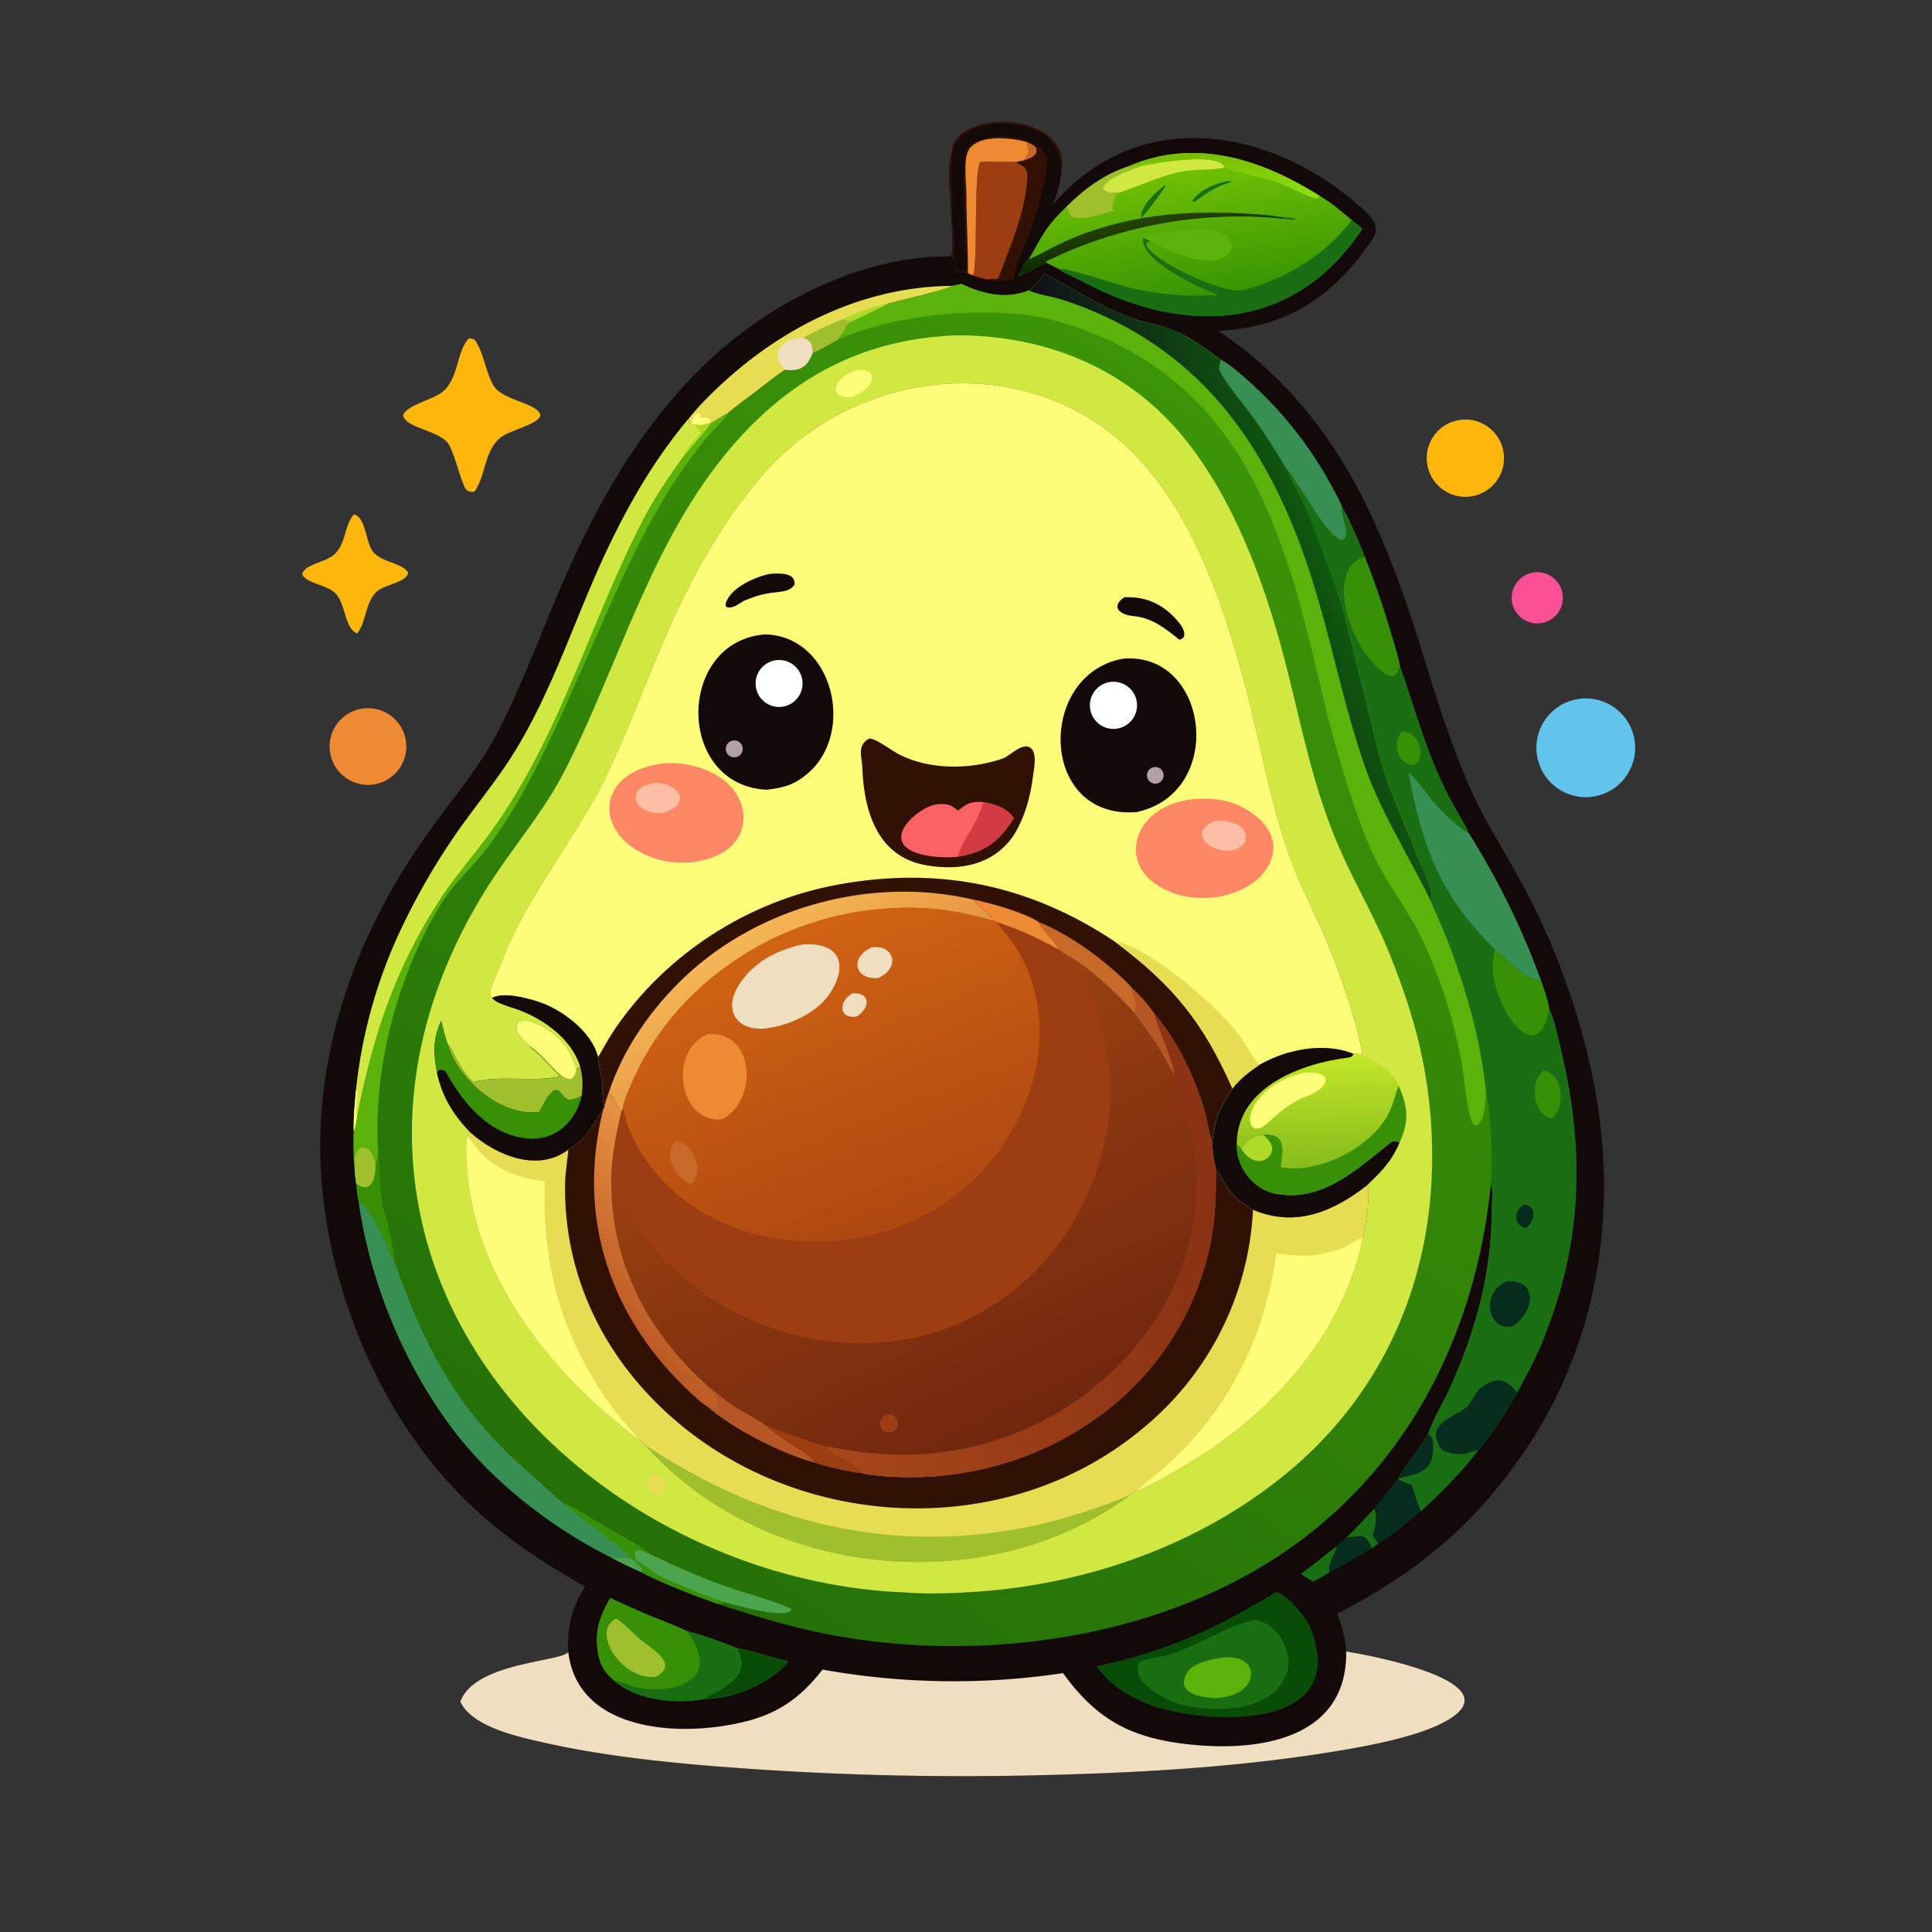 <svg xmlns="http://www.w3.org/2000/svg" width="1024" height="1024" viewBox="0 0 2048 2048"><rect x="0" y="0" width="2048" height="2048" fill="#333333" stroke="none"/><path d="m1003.97 271.861 4.4-1.023c4.67-12.351-5.39-83.781-1.26-101.199 2.95-12.437 1.27-18.839 12.77-28.028 31.11-24.868 114.77-12.021 105.2 39.516-.72 12.18-4.46 24.541-8.95 35.83 89.99-105.027 228.02-82.628 323-.244 11.51 9.977 27.08 22.466 14.52 38.332-38.83 58.569-89.74 92.271-161.97 95.643 125.2 85.155 174.61 206.706 217.55 345.855 14.71 47.659 28.55 91.451 48.53 137.405 15.03 34.58 34.83 64.332 52.57 97.243a752.3 752.3 0 0 1 79.58 218.929c26.01 136.03 3.83 275.22-75.15 390.24-54.08 78.75-113.49 126.62-197 170.18 5.07 14.48 8.03 24.69 9.27 40.16 26.58 4.08 188.5 34.54 98.54 77.48-32.71 15.61-88.61 25.06-124.8 30.65-94.02 14.53-190.14 20.13-285.21 22.61a3299 3299 0 0 1-372.41-10.35c-53.947-4.73-109.754-11.3-162.577-22.99-27.84-6.16-80.001-16.71-92.596-44.25 15.056-41.84 106.98-42.16 114.42-52.62-1.369-26.64 3.776-46.86 17.695-69.41-48.706-27.92-88.27-53.83-128.423-93.51-94.258-93.14-151.793-239.78-152.183-371.65-.358-120.85 44.078-234.995 113.445-332.611 28.38-39.937 56.259-70.875 78.428-115.366 21.327-42.801 37.391-85.017 55.809-129.135 37.444-89.693 81.848-173.495 150.181-243.601 67.18-68.923 168.433-123.89 266.621-124.086" style="fill:#130908"/><path d="M602.397 1751.23c9.16 76.52 97.857 87.65 159.889 78.96 49.37-6.92 79.037-21.16 109.68-60.37a784.9 784.9 0 0 0 254.934 3.76c31.91 44.28 65.14 65.76 120.31 73.86 75.3 11.06 180.96 2.05 179.82-96.74 26.58 4.08 188.5 34.54 98.54 77.48-32.71 15.61-88.61 25.06-124.8 30.65-94.02 14.53-190.14 20.13-285.21 22.61a3299 3299 0 0 1-372.41-10.35c-53.947-4.73-109.754-11.3-162.577-22.99-27.84-6.16-80.001-16.71-92.596-44.25 15.056-41.84 106.98-42.16 114.42-52.62" style="fill:#efdebf"/><path d="m1003.97 271.861 4.4-1.023c4.67-12.351-5.39-83.781-1.26-101.199 2.95-12.437 1.27-18.839 12.77-28.028 31.11-24.868 114.77-12.021 105.2 39.516-1.37-13.127-2.88-26.198-14.67-35.41-23.86-18.658-74.67-21.427-95.13 3.367-10.72 12.984-5.88 49.379-5.81 65.114.01 5.297-.14 24.682.86 27.812 3.68 11.573-2.68 38.832 5.38 45.261 3.32.198 4.89-.188 8.11-.717 1.74-3.707.06-11.71-.05-15.966-.4-16.662-4.91-101.101 1.09-112.321 2.72-5.076 9.47-8.322 14.6-10.205 15.99-5.863 38.37-4.576 53.71 2.732 5.63 2.683 13.78 7.872 15.99 14.122 4.45 12.569-11.67 66.525-16.79 80.465-5.85 15.91-16.32 33.141-17.35 50.188-8.26 2.24-20.34 3.047-28.47.511-6.77-1.146-8.98-1.936-15.38-4.208l-5.08-2.181c-5.64-1.704-7.62-1.09-13.45-.498-.18-4.562.14-12.629-2.48-16.093-1.14-1.5-3.66-1.067-6.19-1.239" style="fill:#321105"/><path d="M1031.17 291.872c5.95-9.07.43-108.545 7.86-119.998 2.21-1.013 32.33.243 39.74-.601l-.05 2.015 1.14.513c10 4.573 9.59 8.407 8.81 18.651-2.68 35.382-18.43 70.095-30.74 103.065-3.65.081-7.81.041-11.38.563-6.77-1.146-8.98-1.936-15.38-4.208" style="fill:#9d3e12"/><path d="M1026.09 289.691c.09-24.803-1.24-49.405-1.64-74.301.87-14.618-3.3-39.012.75-52.526 6.58-21.938 48.5-16.89 63.36-12.193l2.42 10.823c-1.66 2.539-4.02 5.906-5.43 8.499l-6.78 1.28c-7.41.844-37.53-.412-39.74.601-7.43 11.453-1.91 110.928-7.86 119.998z" style="fill:#ee8a34"/><path d="M1088.56 150.671c3.95 1.811 6.89 2.714 9.75 5.959 2.66 8.324-6.17 11.081-12.76 13.363 1.41-2.593 3.77-5.96 5.43-8.499z" style="fill:#c76928"/><g transform="translate(1022.87 1017.528)"><linearGradient id="SVGID_Gradient11_0" x1="671.922" x2="1431.21" y1="1639.59" y2="532.052" gradientUnits="userSpaceOnUse"><stop offset="0%" style="stop-color:#257108;stop-opacity:1"/><stop offset="100%" style="stop-color:#3c9407;stop-opacity:1"/></linearGradient><path d="M1090.54 307.824c8.23-7.011 10.94-8.44 16.24-17.693 35.81 17.805 71.51 43.389 111.28 52.366 32.66 7.373 49.41 18.748 76.05 38.856 10.02 5.594 18.95 13.466 27.55 21.055a415.4 415.4 0 0 1 88.62 110.583c2.89 5.173 10.66 19.608 12.38 24.812 7.64 12.769 18.39 37.994 23.82 52.048a1017 1017 0 0 1 28.43 82.856c2.69 9.057 7.33 23.876 8.99 33.107 18.25 52.647 31.64 104.873 60.22 153.632 3.68 6.282 9.93 17.096 12.63 23.664a813 813 0 0 1 76.83 156.75c2.4 7.14 7.8 22.12 8.41 28.89 5.67 11.09 12.1 41.87 14.98 54.6 19.63 86.49 20 173.44-7.41 258.46a494 494 0 0 1-25.1 63.75c-5.07 10.38-10.95 20.29-16.17 30.58-3.95 8.88-35.92 57.57-41.61 61.19-16.04 21.99-40.42 46-60.41 64.47-3.18-5.66-7.28-20.28-9.28-27.08-3.88-1.81-13.61-5.1-15.03-7.11 9.35-15.71 21.89-30.64 31.86-47.66 5.57-16.32 17.35-35.43 24.45-51.38 26.15-58.73 43.07-120.38 42.92-185.01-.02-6.89 2.09-21.97-.82-27.82-14.15 140.04-72.64 271.08-182.65 362.33-124.33 103.13-300.44 138.96-458.44 123.36-64.374-6.35-116.906-20.82-177.851-41.05-21.164-7.63-61.925-22.93-81.247-33.72a448 448 0 0 1-31.273-15.15c-63.502-31.52-127.071-80.68-169.633-137.48-51.36-68.53-86.652-154.59-98.919-239.24-1.381-7.52-2.142-12.14-2.636-19.71-1.231-7.83-1.652-11.88-1.906-19.79-1.3-9.7-1.238-26.58-.778-36.23-.468-14.3 1.107-29.4 2.369-43.67a526.5 526.5 0 0 1 43.216-160.708 716.5 716.5 0 0 1 65.166-114.256c14.599-20.494 30.192-40.347 44.762-60.875 51.29-72.261 75.661-157.98 113.27-237.244 23.911-50.394 50.568-96.049 86.47-138.848.177 1.805-.128 4.513 1.304 5.65 1.066.846.587.603 1.681.929l10.673.36 8.794-2.273.77.739c5.64-4.014 12.643-7.905 18.689-11.453 1.871-1.889 16.499-12.998 19.528-15.214 12.996-9.51 27.389-21.65 40.62-30.359 15.241 2.466 24.261-3.64 28.998-17.782 8.999-3.807 18.352-9.385 26.947-14.207 1.54-3.539 5.915-6.902 7.287-11.337 1.402-4.533 4.886-6.316 8.959-8.501 8.203-4.157 30.211-14.39 36.553-18.203 10.32-2.973 61.517-14.466 67.947-18.784 3.25-.637 6.82-1.24 9.99-2.112 23.22 10.759 46.45 16.641 71.51 6.912" style="fill:url(#SVGID_Gradient11_0)" transform="translate(-1022.87 -1017.528)"/></g><path d="M1446.48 589.851a1017 1017 0 0 1 28.43 82.856c2.69 9.057 7.33 23.876 8.99 33.107 18.25 52.647 31.64 104.873 60.22 153.632 3.68 6.282 9.93 17.096 12.63 23.664a813 813 0 0 1 76.83 156.75c2.4 7.14 7.8 22.12 8.41 28.89 5.67 11.09 12.1 41.87 14.98 54.6 19.63 86.49 20 173.44-7.41 258.46a494 494 0 0 1-25.1 63.75c-5.07 10.38-10.95 20.29-16.17 30.58-3.95 8.88-35.92 57.57-41.61 61.19-16.04 21.99-40.42 46-60.41 64.47-3.18-5.66-7.28-20.28-9.28-27.08-3.88-1.81-13.61-5.1-15.03-7.11 9.35-15.71 21.89-30.64 31.86-47.66 5.57-16.32 17.35-35.43 24.45-51.38 26.15-58.73 43.07-120.38 42.92-185.01-.02-6.89 2.09-21.97-.82-27.82 2.13-26.71.19-73.86-5.34-100.22-5.85-54.32-21.45-108.89-41.16-159.743-5.24-13.518-11.84-27.06-17.34-40.962 4.96-9.655-11.24-39.57-14.95-49.192-13.47-34.936-29.93-68.737-39.45-105.053-4.68-17.819-8.69-35.479-13.04-53.345l-23.08-91.17 1.5.695 1.24-2.602c-6.42-21.499-8.84-56.115 17.73-64.297" style="fill:#1b6f13"/><path d="m1492.99 818.445 1.35 1.307c8.9 8.509 14.97 17.564 22.68 27.122a176.2 176.2 0 0 0 27.65 27.771c3.93 3.194 7.47 6.422 12.08 8.465a813 813 0 0 1 76.83 156.75c-21.12-3.64-32.42-20.97-48.15-33.12l-.67-.51c-58.81-57.041-77.04-109.68-91.77-187.785" style="fill:#378f54"/><path d="M1446.48 589.851a1017 1017 0 0 1 28.43 82.856c2.69 9.057 7.33 23.876 8.99 33.107-.87 1.623-.99 2.535-1.51 4.089-6.44 19.249-28.1-8.412-33.88-15.738-8.99-11.397-14.97-26.13-19.76-40.017-6.42-21.499-8.84-56.115 17.73-64.297" style="fill:#389006"/><path d="M1566.68 1537.33c-5.34.37-10.84 4.21-17.84 3.95-5.16.38-18.18-1.05-21.52-6.06-16.77-25.2 11.5-31.85 26.13-42.62 5.84-4.3 11.07-17.77 16.66-21.78 17.06-12.23 26.22-9.14 38.18 5.32-3.95 8.88-35.92 57.57-41.61 61.19" style="fill:#062c1e"/><path d="m1584.76 1006.23.67.51c15.73 12.15 27.03 29.48 48.15 33.12 2.4 7.14 7.8 22.12 8.41 28.89-1.75 9.4-2.99 19.82-11.14 26.04-12.48 9.51-26.96-9.4-32.26-18.86-12.53-22.37-20.37-44.2-13.83-69.7" style="fill:#389006"/><path d="M1513.82 1519.95c3.41 2.95 5.12 4.78 5.31 9.62.34 8.78-.07 18.7-6.26 25.5-8.55 9.39-20.45 8.43-30.91 12.54 9.35-15.71 21.89-30.64 31.86-47.66" style="fill:#062c1e"/><path d="M1596.92 1358.13c33.95-2.74 30.19 32.68 6.43 47.79-24.64 6.55-35.59-34.06-6.43-47.79" style="fill:#062c1e"/><path d="M1636.31 1134.78c21.22 4.35 23.44 39.15 8.61 50.67-19.27-3.21-24.66-37.74-8.61-50.67" style="fill:#389006"/><path d="M1485.91 775.858c6.66.095 9.89.886 14.45 6.268a22.93 22.93 0 0 1 5.33 16.861c-.53 6.146-2.09 7.944-6.52 11.812-16.74 1.16-24.49-22.94-13.26-34.941" style="fill:#389006"/><path d="M1615.24 1276.77c13.78.81 13.05 18.13 1.85 25.16-3.11-1.21-5.23-2-7.39-4.72-1.96-2.47-2.8-5.65-2.31-8.77.85-5.75 3.57-8.25 7.85-11.67" style="fill:#062c1e"/><path d="M1090.54 307.824c8.23-7.011 10.94-8.44 16.24-17.693 35.81 17.805 71.51 43.389 111.28 52.366 32.66 7.373 49.41 18.748 76.05 38.856 10.02 5.594 18.95 13.466 27.55 21.055a415.4 415.4 0 0 1 88.62 110.583c2.89 5.173 10.66 19.608 12.38 24.812 7.64 12.769 18.39 37.994 23.82 52.048-26.57 8.182-24.15 42.798-17.73 64.297l-1.24 2.602-1.5-.695 23.08 91.17c4.35 17.866 8.36 35.526 13.04 53.345 9.52 36.316 25.98 70.117 39.45 105.053 3.71 9.622 19.91 39.537 14.95 49.192 5.5 13.902 12.1 27.444 17.34 40.962 19.71 50.853 35.31 105.423 41.16 159.743.13 7.2-1.12 40.97-12.44 36.96-7.12-8.73-9.64-43.86-11.68-56.71a528 528 0 0 0-19.27-79.7c-8.15-24.73-20.33-54.46-32.99-77.204-8.82-15.847-20.58-32.745-29.96-48.635A348.7 348.7 0 0 1 1442.08 873a1241 1241 0 0 1-31.87-103.106c-20.42-79.492-33.17-151.302-66.36-228.078-38.37-88.745-95.17-152.211-186.18-188.812-18.89-7.595-42.35-15.102-62.19-18.038-63.17-9.347-149.038-.693-207.186 24.883 1.54-3.539 5.915-6.902 7.287-11.337 1.402-4.533 4.886-6.316 8.959-8.501 8.203-4.157 30.211-14.39 36.553-18.203 10.32-2.973 61.517-14.466 67.947-18.784 3.25-.637 6.82-1.24 9.99-2.112 23.22 10.759 46.45 16.641 71.51 6.912" style="fill:#5ab20a"/><g transform="translate(1304.003 622.473)"><linearGradient id="SVGID_Gradient10_1" x1="1400.78" x2="1221.8" y1="586.832" y2="652.952" gradientUnits="userSpaceOnUse"><stop offset="0%" style="stop-color:#0f580e;stop-opacity:1"/><stop offset="100%" style="stop-color:#100f1a;stop-opacity:1"/></linearGradient><path d="M1090.54 307.824c8.23-7.011 10.94-8.44 16.24-17.693 35.81 17.805 71.51 43.389 111.28 52.366 32.66 7.373 49.41 18.748 76.05 38.856 10.02 5.594 18.95 13.466 27.55 21.055a415.4 415.4 0 0 1 88.62 110.583c2.89 5.173 10.66 19.608 12.38 24.812 7.64 12.769 18.39 37.994 23.82 52.048-26.57 8.182-24.15 42.798-17.73 64.297l-1.24 2.602-1.5-.695 23.08 91.17c4.35 17.866 8.36 35.526 13.04 53.345 9.52 36.316 25.98 70.117 39.45 105.053 3.71 9.622 19.91 39.537 14.95 49.192-22.29-46.044-52.47-93.506-68.82-140.032-30.26-86.136-41.79-171.459-77.19-257.14-41.99-101.643-102.96-179.4-205.48-225.091a375 375 0 0 0-39.7-15.054c-10.96-3.458-24.46-5.114-34.8-9.674" style="fill:url(#SVGID_Gradient10_1)" transform="translate(-1304.003 -622.473)"/></g><path d="M1294.11 381.353c10.02 5.594 18.95 13.466 27.55 21.055a415.4 415.4 0 0 1 88.62 110.583c2.89 5.173 10.66 19.608 12.38 24.812-1.15 9.132 11.03 33.113-.85 34.873-15.6-5.771-35.69-44.55-45.43-57.594-4.21-5.644-6.45-11.916-12.18-17.207-10.99-18.651-22.97-37.441-35.61-55.05-11.01-15.323-24.27-30.148-33.94-46.554-3.32-5.64-2.24-8.929-.54-14.918" style="fill:#378f54"/><path d="M1364.2 497.875c5.73 5.291 7.97 11.563 12.18 17.207 9.74 13.044 29.83 51.823 45.43 57.594 11.88-1.76-.3-25.741.85-34.873 7.64 12.769 18.39 37.994 23.82 52.048-26.57 8.182-24.15 42.798-17.73 64.297l-1.24 2.602-1.5-.695c-10.31-37.459-26.38-77.614-40.62-113.864-5.4-13.732-17.15-32.21-21.19-44.316" style="fill:#1b6f13"/><path d="M730.29 443.459c.177 1.805-.128 4.513 1.304 5.65 1.066.846.587.603 1.681.929l10.673.36 8.794-2.273.77.739c-3.311 4.908-22.957 28.775-26.859 32.224-16.22 22.42-31.76 44.873-44.459 69.32-56.856 109.453-87.949 229.44-161.244 330.755-16.452 22.74-35.342 44.342-51.216 67.572-50.089 75.475-73.432 146.805-91.038 234.195-.798 5.17-1.323 11.67-3.659 16.13-.468-14.3 1.107-29.4 2.369-43.67a526.5 526.5 0 0 1 43.216-160.708 716.5 716.5 0 0 1 65.166-114.256c14.599-20.494 30.192-40.347 44.762-60.875 51.29-72.261 75.661-157.98 113.27-237.244 23.911-50.394 50.568-96.049 86.47-138.848" style="fill:#d2e842"/><path d="m752.742 448.125.77.739c-3.311 4.908-22.957 28.775-26.859 32.224l-.132-1.497c1.402-3.936 12.999-17.39 16.102-21.043l-5.76-7.069q3.537-.576 7.085-1.081z" style="fill:#b0da28"/><path d="m377.406 1155.39 1.303.72c.253 7.43-3.335 22.07-.013 26.82-.798 5.17-1.323 11.67-3.659 16.13-.468-14.3 1.107-29.4 2.369-43.67" style="fill:#fefd7a"/><path d="M380.357 1274.79c10.61-1.49 33.096 53.11 38.019 63.38 33.523 93.99 67.6 159.01 144.853 225.08 7.118 6.09 29.047 26.92 34.945 30.93 17.979 16.62 57.4 42.6 70.779 57.48 1.906 1.58 3.19 2.5 4.771 4.4 2.905 2.57 6.163 4.79 7.214 8.38l-.756 2.22a448 448 0 0 1-31.273-15.15c-63.502-31.52-127.071-80.68-169.633-137.48-51.36-68.53-86.652-154.59-98.919-239.24" style="fill:#378f54"/><path d="M668.953 1651.66c1.906 1.58 3.19 2.5 4.771 4.4 2.905 2.57 6.163 4.79 7.214 8.38l-.756 2.22a448 448 0 0 1-31.273-15.15c7.993-1.07 16.998 1.47 20.044.15" style="fill:#4ca44c"/><path d="M772.201 437.411c-3.402 6.857-18.23 20.433-24.194 27.737-47.714 58.438-79.279 125.546-109.115 194.19l-40.102 90.656c-22.607 49.975-48.352 103.446-81.199 147.372-15.222 20.356-36.754 38.886-50.465 61.429-44.025 72.385-69.609 165.655-66.783 250.445.02 7 1.034 19.42-2.335 24.79.695 12.75-3.235 32.62-20.287 21.05-1.231-7.83-1.652-11.88-1.906-19.79-1.3-9.7-1.238-26.58-.778-36.23 2.336-4.46 2.861-10.96 3.659-16.13 17.606-87.39 40.949-158.72 91.038-234.195 15.874-23.23 34.764-44.832 51.216-67.572 73.295-101.315 104.388-221.302 161.244-330.755 12.699-24.447 28.239-46.9 44.459-69.32 3.902-3.449 23.548-27.316 26.859-32.224 5.64-4.014 12.643-7.905 18.689-11.453" style="fill:#5ab20a"/><path d="M375.815 1235.29c-.08-7.64-.244-14.59 7.198-18.99 10.509-.86 12.601 9.61 14.995 17.73.695 12.75-3.235 32.62-20.287 21.05-1.231-7.83-1.652-11.88-1.906-19.79" style="fill:#9fbf2d"/><path d="M598.174 1594.18c7.895 1.34 34.8 19.39 43.9 24.67 11.995 6.96 36.912 19.72 47.154 28.62 28.905 13.87 55.143 25.61 85.593 35.97 21.361 7.27 42.806 12.68 63.578 21.69l.245 2.18c-9.803 8.42-57.353-5.23-70.918-9.14l-6.297 2.21c-21.164-7.63-61.925-22.93-81.247-33.72l.756-2.22c-1.051-3.59-4.309-5.81-7.214-8.38-1.581-1.9-2.865-2.82-4.771-4.4-13.379-14.88-52.8-40.86-70.779-57.48" style="fill:#4ca44c"/><path d="M598.174 1594.18c7.895 1.34 34.8 19.39 43.9 24.67 11.995 6.96 36.912 19.72 47.154 28.62-6.562-1.33-9.979-5.98-15.824-3.35-1.485 3.98.15 7.57 1.956 11.16 4.999.49 15.958 11.24 22.604 14.51 23.158 11.41 45.504 19.88 69.762 28.38l-6.297 2.21c-21.164-7.63-61.925-22.93-81.247-33.72l.756-2.22c-1.051-3.59-4.309-5.81-7.214-8.38-1.581-1.9-2.865-2.82-4.771-4.4-13.379-14.88-52.8-40.86-70.779-57.48" style="fill:#389006"/><path d="M400.343 1209.24c1.766 3.21 1.744 64.96 7.191 75.58 2.109 4.11 11.415 48.89 10.842 53.35-4.923-10.27-27.409-64.87-38.019-63.38-1.381-7.52-2.142-12.14-2.636-19.71 17.052 11.57 20.982-8.3 20.287-21.05 3.369-5.37 2.355-17.79 2.335-24.79" style="fill:#389006"/><path d="M998.225 356.416c14.365-1.664 33.505-.845 47.895.386 81.46 6.966 154.87 41.797 207.4 105.458 54.33 65.843 86.97 155.525 108.27 237.188 16.01 61.369 26.34 118.372 49.25 178.28 14.73 38.508 32.19 68.726 49.64 105.31 15.64 32.772 33.24 81.532 41.99 116.742 14 55.72 18.56 113.39 13.49 170.63-10.52 115.38-62.21 216.76-151.6 290.76-91.81 76.02-210.75 117.95-328.94 126.09-22.09 1.52-53.168 2.85-75.156.84-249.168-9.05-503.382-194.5-522.658-455.5-8.357-113.17 29.1-221.2 92.909-313.317 23.81-34.374 49.041-65.293 68.21-102.835 58.305-114.189 91.397-243.067 176.218-342.32 58.866-69.088 131.421-110.67 223.082-117.712" style="fill:#d2e842"/><g transform="translate(972.402 1031.03)"><linearGradient id="SVGID_Gradient9_2" x1="1083.08" x2="896.64" y1="1514.39" y2="1123.96" gradientUnits="userSpaceOnUse"><stop offset="0%" style="stop-color:#71270e;stop-opacity:1"/><stop offset="100%" style="stop-color:#9a4111;stop-opacity:1"/></linearGradient><path d="M521.545 1057.74c-5.767-4.54 4.414-23.68 6.815-29.88 3.546-9.14 7.344-18.76 11.402-27.67 26.624-58.392 67.004-108.943 96.837-165.227 18.392-36.254 32.743-72.326 47.964-110.056 32.738-81.154 65.486-153.015 122.736-220.076 95.345-111.684 269.841-135.228 382.641-35.206 76.4 67.743 112.49 186.542 136.44 282.649 12.35 51.344 21.05 98.57 38.34 149.187 11.29 33.012 22.25 53.316 35.88 83.025 14.57 31.774 38.68 98.974 43.49 133.614-4.41-1.29-4.58-1.29-9.12-.87-25.78-10.86-58.74-6.7-83.94 3.79-5.47 2.28-10.81 4.88-15.98 7.78-11.13 7.91-20.11 14.29-28.5 25.21-15.25 24.58-16.95 26.5-21.66 56.35.45 9.65 1.76 19.24 3.91 28.66 3.89 5.02 6.59 10.41 9.77 15.88 7.37 12.67 17.02 20.31 29.65 27.46 44.83 19.01 84.88 2.35 120.9-25.96 4.29 9.15-2.1 45.22-4.52 55.76-19.7 96.37-87.96 176.21-168.58 228.74-17.68 11.53-51.39 31.72-70.88 39.53-1.37.74-6.22 3.27-7.25 4.01-.54.61-1.07 1.24-1.73 1.73-151.99 110.76-387.589 86.93-512.75-54.84-.366-.5-5.232-4.19-6.853-5.92-6.661-4.37-15.697-12.16-22.201-17.51a504.4 504.4 0 0 1-94.13-99.86c-35.1-49.69-59.239-103.79-64.761-164.89-.889-9.84-2.034-28.72-.4-38.27l3.152-4.77c26.857 24.18 71.537 43.35 104.188 18.56 22.823-13.98 22.18-22.55 36.472-41.89l.539-.72 1.376-3.1c-2.885-7.26-1.611-18.52-2.701-27.3-1.034-8.32-4.126-17.72-4.072-25.04-6.876-27.38-38.882-51.09-64.458-59.13-12.692-3.98-35.567-9.97-48.016-3.75" style="fill:url(#SVGID_Gradient9_2)" transform="translate(-972.402 -1031.03)"/></g><path d="M521.545 1057.74c-5.767-4.54 4.414-23.68 6.815-29.88 3.546-9.14 7.344-18.76 11.402-27.67 26.624-58.392 67.004-108.943 96.837-165.227 18.392-36.254 32.743-72.326 47.964-110.056 32.738-81.154 65.486-153.015 122.736-220.076 95.345-111.684 269.841-135.228 382.641-35.206 76.4 67.743 112.49 186.542 136.44 282.649 12.35 51.344 21.05 98.57 38.34 149.187 11.29 33.012 22.25 53.316 35.88 83.025 14.57 31.774 38.68 98.974 43.49 133.614-4.41-1.29-4.58-1.29-9.12-.87-25.78-10.86-58.74-6.7-83.94 3.79-5.47 2.28-10.81 4.88-15.98 7.78-11.13 7.91-20.11 14.29-28.5 25.21-15.25 24.58-16.95 26.5-21.66 56.35-4.23-11.52-5.39-24.49-8.97-36.01-11.23-36.14-28.31-71.08-52.52-100.17-8.14-11.34-13.93-17.63-24.01-27.29 1.48 9.12 7.78 16.94 3.24 27.02-16.81-19.98-52.29-52.56-75.46-63.68-2.05-1.81-2.98-2.28-5.29-3.68-24.34-13.526-39.46-20.193-65.5-29.1l-1.59-.871c-19.2-5.434-41.28-10.773-61.025-12.747-65.529-6.475-133.926 7.669-191.269 39.958-55.276 31.12-100.438 76.05-127.854 133.6-3.998 8.4-13.795 29.27-14.509 37.95l-1.612 3.61c-4.415-5.19-6.59-13.47-13.159-20.95-1.074 3.29-4.168 12.02-4.57 14.96-2.885-7.26-1.611-18.52-2.701-27.3-1.034-8.32-4.126-17.72-4.072-25.04-6.876-27.38-38.882-51.09-64.458-59.13-12.692-3.98-35.567-9.97-48.016-3.75" style="fill:#fefd7a"/><path d="M634.019 1120.62c5.35-9.45 12.468-22.08 18.503-30.85 54.532-79.27 140.958-134.688 235.417-152.007 107.944-19.791 203.881.38 294.211 60.614 62.09 46.663 93.14 85.203 124.4 155.633-15.25 24.58-16.95 26.5-21.66 56.35-4.23-11.52-5.39-24.49-8.97-36.01-11.23-36.14-28.31-71.08-52.52-100.17-8.14-11.34-13.93-17.63-24.01-27.29 1.48 9.12 7.78 16.94 3.24 27.02-16.81-19.98-52.29-52.56-75.46-63.68-2.05-1.81-2.98-2.28-5.29-3.68-24.34-13.526-39.46-20.193-65.5-29.1l-1.59-.871c-19.2-5.434-41.28-10.773-61.025-12.747-65.529-6.475-133.926 7.669-191.269 39.958-55.276 31.12-100.438 76.05-127.854 133.6-3.998 8.4-13.795 29.27-14.509 37.95l-1.612 3.61c-4.415-5.19-6.59-13.47-13.159-20.95-1.074 3.29-4.168 12.02-4.57 14.96-2.885-7.26-1.611-18.52-2.701-27.3-1.034-8.32-4.126-17.72-4.072-25.04" style="fill:#321105"/><g transform="translate(850.076 1062.077)"><linearGradient id="SVGID_Gradient8_3" x1="863.436" x2="798.038" y1="1089.42" y2="984.624" gradientUnits="userSpaceOnUse"><stop offset="0%" style="stop-color:#e89441;stop-opacity:1"/><stop offset="100%" style="stop-color:#f4b657;stop-opacity:1"/></linearGradient><path d="M645.362 1158c15.336-46.71 45.477-89.43 81.115-122.98 79.121-74.475 198.517-106.235 304.513-81.591 7.71 8.036 16.73 14.727 23.8 23.15-19.2-5.434-41.28-10.773-61.025-12.747-65.529-6.475-133.926 7.669-191.269 39.958-55.276 31.12-100.438 76.05-127.854 133.6-3.998 8.4-13.795 29.27-14.509 37.95l-1.612 3.61c-4.415-5.19-6.59-13.47-13.159-20.95" style="fill:url(#SVGID_Gradient8_3)" transform="translate(-850.076 -1062.077)"/></g><path d="M1101.13 977.335c30.63 12.602 60.99 34.075 85.32 56.375 3.08 2.83 10.89 9.88 12.94 13.18 1.48 9.12 7.78 16.94 3.24 27.02-16.81-19.98-52.29-52.56-75.46-63.68-2.05-1.81-2.98-2.28-5.29-3.68.84-5.17-18.52-20.435-20.75-29.215" style="fill:#c76928"/><path d="M1030.99 953.429c19.69 3.892 53.55 13.467 70.14 23.906 2.23 8.78 21.59 24.045 20.75 29.215-24.34-13.526-39.46-20.193-65.5-29.1l-1.59-.871c-7.07-8.423-16.09-15.114-23.8-23.15" style="fill:#ee8a34"/><path d="M1182.15 998.377c33.8 3.133 115.69 73.613 134.77 103.993 3.63 5.79 14.24 22.99 18.13 26.43-11.13 7.91-20.11 14.29-28.5 25.21-31.26-70.43-62.31-108.97-124.4-155.633" style="fill:#e6dd53"/><path d="M1190.54 698.228c91.07-7.803 109.59 142.038 14.43 162.607-103.9 8.693-106.13-146.388-14.43-162.607" style="fill:#130908"/><path d="M1172.72 723.875a24.98 24.98 0 0 1 24.79 5.662 24.99 24.99 0 0 1-11.06 42.363c-13.09 3.311-26.44-4.373-30.15-17.353s3.56-26.563 16.42-30.672" style="fill:#fff"/><path d="M1222.13 813.405c4.6-1.389 9.47 1.164 10.95 5.743a8.831 8.831 0 0 1-14.28 9.305 8.828 8.828 0 0 1 3.33-15.048" style="fill:#b3a0a7"/><path d="M811.409 672.437c71.737 2.268 95.789 103.883 44.939 147.371-14.237 12.175-25.465 15.251-43.595 17.363-96.727-4.711-95.951-157.782-1.344-164.734" style="fill:#130908"/><path d="M823.62 699.725c13.61-1.23 25.666 8.743 27.009 22.342 1.344 13.598-8.527 25.737-22.114 27.195-13.749 1.475-26.065-8.54-27.424-22.301-1.36-13.761 8.757-25.992 22.529-27.236" style="fill:#fff"/><path d="M774.567 785.665a8.999 8.999 0 0 1 12.684 9.475 8.997 8.997 0 1 1-12.684-9.475" style="fill:#b3a0a7"/><path d="M921.274 782.893c7.921.014 22.652 12.218 32.085 16.925a113.5 113.5 0 0 0 25.347 9.153c27.224 6.402 57.674 4.162 84.094-4.859 7.2-2.457 19.25-15.69 27.67-12.386 10.05 3.938 5.5 23.187 4.44 31.662-2.76 21.861-8.31 41.456-19.33 60.519-21.23 33.076-58.24 39.782-94.859 33.091-50.849-9.293-64.888-57.434-66.602-102.925-.482-12.783-5.978-23.433 7.155-31.18" style="fill:#321105"/><path d="M1015.47 859.305c11.3-8.579 13.17-9.686 27.19-9.117 13.07 2.931 23.5 5.513 32.08 16.799-14.99 24.918-31.08 36.713-59.85 41.229-13.36 1.643-56.62.601-59.408-18.966-2.283-16.023 25.084-36.274 39.685-36.855 9.663-.384 12.713.505 20.303 6.91" style="fill:#fc6165"/><path d="M1042.66 850.188c13.07 2.931 23.5 5.513 32.08 16.799-14.99 24.918-31.08 36.713-59.85 41.229 4.19-11.947 9.15-19.564 15.5-30.409 4.95-8.461 8.94-18.381 12.27-27.619" style="fill:#d23b44"/><path d="M1262.7 847.252c27.47-2.479 50.25 1.59 71.45 20.228 26.38 23.193 16.79 54.772-10.57 71.409-10.67 6.487-20.24 9.313-32.36 11.982-23.11 2.688-43.45.417-63.54-11.977-35.13-21.668-29.03-63.801 5.03-82.138 10.39-5.593 18.42-7.363 29.99-9.504" style="fill:#fe8865"/><path d="M1288.27 870.164c11.21-.735 35.88 2.013 31.94 21.179-.93 4.537-8.63 8.252-12.76 9.956-24.21 4.195-50.14-19.324-19.18-31.135" style="fill:#fdbfa6"/><path d="M702.308 809.333c34.038-3.186 79.875 13.475 85.437 51.602a41.17 41.17 0 0 1-7.692 30.477c-10.674 14.217-28.934 20.094-45.803 22.541-22.874 2.353-44.979-2.747-64.03-15.892-21.239-14.654-33.425-42.139-16.071-64.96 11.511-15.138 29.995-21.228 48.159-23.768" style="fill:#fe8865"/><path d="M692.053 830.178c25.073-1.739 43.442 20.013 12.469 31.117-10.712 1.656-26.691-.866-30.177-12.987a11.05 11.05 0 0 1 1.32-9.177c3.652-5.669 10.325-7.401 16.388-8.953" style="fill:#fdbfa6"/><path d="M1191.76 633.152c24.02-1.364 43.67 8.601 58.51 27.513 3.09 3.947 5.83 8.533 5.03 13.686-2.58 3.518-.95 2.263-5.15 3.789-15.33-12.236-28.82-23.355-49.07-25.122-13.17-1.148-24.59-9.498-9.32-19.866" style="fill:#130908"/><path d="M816.677 608.235c8.502-.478 26.835-1.909 25.622 11.472-5.074 8.065-16.565 7.532-25.163 8.786-10.715 1.562-18.69 4.234-28.574 8.415-6.044 3.456-11.403 8.497-18.463 6.635l-1.145-2.006c2.882-17.672 31.774-30.41 47.723-33.302" style="fill:#130908"/><path d="M640.792 1172.96c.402-2.94 3.496-11.67 4.57-14.96 6.569 7.48 8.744 15.76 13.159 20.95-6.087 27.98-9.737 43.25-10.541 72.79-.548 84.27 36.595 157.42 98.014 213.71 2.881 5.46 11.586 11.53 12.303 13.36 1.799 4.57 2.03 12.32 5.126 18.68l-1.267.63c-4.856-3.08-6.818-5.79-11.906-6.85 27.902 23.85 78.88 50 114.414 59.26 8.822 3.76 38.565 9.99 48.636 10.92 5.513 1.68 13.316 2.38 19.144 2.93 145.676 13.81 291.936-66.69 340.276-208.41 14.01-41.07 16.71-74.25 16.08-116.95 3.89 5.02 6.59 10.41 9.77 15.88 7.37 12.67 17.02 20.31 29.65 27.46 44.83 19.01 84.88 2.35 120.9-25.96 4.29 9.15-2.1 45.22-4.52 55.76-19.7 96.37-87.96 176.21-168.58 228.74-17.68 11.53-51.39 31.72-70.88 39.53-1.37.74-6.22 3.27-7.25 4.01-.54.61-1.07 1.24-1.73 1.73-151.99 110.76-387.589 86.93-512.75-54.84-.366-.5-5.232-4.19-6.853-5.92-6.661-4.37-15.697-12.16-22.201-17.51a504.4 504.4 0 0 1-94.13-99.86c-35.1-49.69-59.239-103.79-64.761-164.89-.889-9.84-2.034-28.72-.4-38.27l3.152-4.77c26.857 24.18 71.537 43.35 104.188 18.56 22.823-13.98 22.18-22.55 36.472-41.89l.539-.72z" style="fill:#e6dd53"/><path d="M640.792 1172.96c.402-2.94 3.496-11.67 4.57-14.96 6.569 7.48 8.744 15.76 13.159 20.95-6.087 27.98-9.737 43.25-10.541 72.79-.548 84.27 36.595 157.42 98.014 213.71 2.881 5.46 11.586 11.53 12.303 13.36 1.799 4.57 2.03 12.32 5.126 18.68l-1.267.63c-4.856-3.08-6.818-5.79-11.906-6.85 27.902 23.85 78.88 50 114.414 59.26 8.822 3.76 38.565 9.99 48.636 10.92 5.513 1.68 13.316 2.38 19.144 2.93 145.676 13.81 291.936-66.69 340.276-208.41 14.01-41.07 16.71-74.25 16.08-116.95 3.89 5.02 6.59 10.41 9.77 15.88 7.37 12.67 17.02 20.31 29.65 27.46-.03 1.63-.13 3.11-.25 4.72a319.81 319.81 0 0 1-112.31 223.48c-155.19 133.87-401.745 111.97-536.146-40.83-52.855-60.08-81.717-134.52-80.485-214.69.191-12.42 2.46-24.08 3.376-36.37 22.823-13.98 22.18-22.55 36.472-41.89l.539-.72z" style="fill:#321105"/><g transform="translate(696.547 1328.06)"><linearGradient id="SVGID_Gradient7_4" x1="647.092" x2="757.928" y1="1385.91" y2="1279.03" gradientUnits="userSpaceOnUse"><stop offset="0%" style="stop-color:#bd5a25;stop-opacity:1"/><stop offset="100%" style="stop-color:#e89242;stop-opacity:1"/></linearGradient><path d="M640.792 1172.96c.402-2.94 3.496-11.67 4.57-14.96 6.569 7.48 8.744 15.76 13.159 20.95-6.087 27.98-9.737 43.25-10.541 72.79-.548 84.27 36.595 157.42 98.014 213.71 2.881 5.46 11.586 11.53 12.303 13.36 1.799 4.57 2.03 12.32 5.126 18.68l-1.267.63c-4.856-3.08-6.818-5.79-11.906-6.85-5.525-3.23-12.746-9.83-17.505-14.24-86.326-79.92-122.016-186.4-93.329-300.97z" style="fill:url(#SVGID_Gradient7_4)" transform="translate(-696.547 -1328.06)"/></g><path d="M1353.16 1328.45c25.04 3.91 41.13 4.12 65.65-3.76 7.69-2.47 23.13-13.03 25.79-12.53-19.7 96.37-87.96 176.21-168.58 228.74-17.68 11.53-51.39 31.72-70.88 39.53 1.26-2.86 21.96-18.43 25.94-21.9 70.86-61.62 108.87-138.78 122.08-230.08" style="fill:#fefd7a"/><path d="M495.065 1204.88c6.465 5.54 10.313 12.91 16.182 18.76 17.985 17.91 41.416 25.7 66.214 28.58-2.502 85.97 14.929 155.23 62.978 227.85 6.997 10.58 14.716 19.63 22.757 29.37 3.063 3.71 11.913 12.99 13.361 15.97-6.661-4.37-15.697-12.16-22.201-17.51a504.4 504.4 0 0 1-94.13-99.86c-35.1-49.69-59.239-103.79-64.761-164.89-.889-9.84-2.034-28.72-.4-38.27" style="fill:#fefd7a"/><path d="M683.41 1531.33c124.658 83.09 260.82 116.95 408.82 86.79 31.31-6.39 76.78-20.49 105.66-33.68-.54.61-1.07 1.24-1.73 1.73-151.99 110.76-387.589 86.93-512.75-54.84" style="fill:#9fbf2d"/><g transform="translate(881.16 1139.308)"><linearGradient id="SVGID_Gradient6_5" x1="950.318" x2="830.498" y1="1299.2" y2="990.342" gradientUnits="userSpaceOnUse"><stop offset="0%" style="stop-color:#af4811;stop-opacity:1"/><stop offset="100%" style="stop-color:#d06313;stop-opacity:1"/></linearGradient><path d="M660.133 1175.34c.714-8.68 10.511-29.55 14.509-37.95 27.416-57.55 72.578-102.48 127.854-133.6 57.343-32.289 125.74-46.433 191.269-39.958 19.745 1.974 41.825 7.313 61.025 12.747l1.59.871c7.38 9.423 18.25 22.003 24.01 32.28 49.23 87.91 9.87 197.28-66.07 256.6-107.761 84.19-294.376 63.45-348.991-72.96-1.829-4.57-3.025-14.83-5.196-18.03" style="fill:url(#SVGID_Gradient6_5)" transform="translate(-881.16 -1139.308)"/></g><path d="M850.5 1001.2c38.06-2.922 50.007 19.9 29.256 51.8-13.155 20.22-41.022 32.8-64.521 36.74-32.927 5.09-50.001-17.76-31.627-46.14 15.667-24.21 39.692-36.36 66.892-42.4" style="fill:#efdebf"/><path d="M750.027 1096.2c51.74-3.8 53.182 72.74 14.786 90.43-44.986 4.02-57.28-71.88-14.786-90.43" style="fill:#ee8a34"/><path d="M924.09 1004.14c24.443-3.08 30.49 22.63 6.565 32.6-25.175 1.78-29.963-21.94-6.565-32.6" style="fill:#efdebf"/><path d="M716.955 1209.85c18.541 1.48 29.602 31.61 15.991 45.48-15.605-4.85-32.398-32.44-15.991-45.48" style="fill:#c76928"/><path d="M903.221 1053.07c19.311-1.89 19.929 15.04 5.074 24.38-17.629 3.39-21.057-14.14-5.074-24.38" style="fill:#efdebf"/><path d="M1056.38 977.45c26.04 8.907 41.16 15.574 65.5 29.1 2.31 1.4 3.24 1.87 5.29 3.68 2.06 8.43 12.09 17.79 16.69 25.6 45.75 77.83 41.83 166.34 1.58 245.71a262.02 262.02 0 0 1-151.495 129.84c-119.716 38.83-259.327-14.92-325.064-121.52-4.668-7.57-16.521-33.54-20.901-38.12.804-29.54 4.454-44.81 10.541-72.79l1.612-3.61c2.171 3.2 3.367 13.46 5.196 18.03 54.615 136.41 241.23 157.15 348.991 72.96 75.94-59.32 115.3-168.69 66.07-256.6-5.76-10.277-16.63-22.857-24.01-32.28" style="fill:#9d3e12"/><g transform="translate(1082.678 1320.045)"><linearGradient id="SVGID_Gradient5_6" x1="1293.4" x2="859.3" y1="1304.27" y2="1350.67" gradientUnits="userSpaceOnUse"><stop offset="0%" style="stop-color:#8a3214;stop-opacity:1"/><stop offset="100%" style="stop-color:#a7471a;stop-opacity:1"/></linearGradient><path d="M1223.4 1074.18c24.21 29.09 41.29 64.03 52.52 100.17 3.58 11.52 4.74 24.49 8.97 36.01.45 9.65 1.76 19.24 3.91 28.66.63 42.7-2.07 75.88-16.08 116.95-48.34 141.72-194.6 222.22-340.276 208.41-5.828-.55-13.631-1.25-19.144-2.93-4.404-10.47-29.705-16.07-36.827-28.27 49.439 9.67 91.391 12.56 141.557 3.05a318.92 318.92 0 0 0 202.98-131.5c51.73-76.03 60.52-165.32 28.93-249.3-1.57-4.17-5.01-12.82-5.35-16.62.46-10.74-18.55-51.86-21.19-64.63" style="fill:url(#SVGID_Gradient5_6)" transform="translate(-1082.678 -1320.045)"/></g><path d="M745.994 1465.45c11.458 9.44 18.47 16.04 31.039 24.49 6.441 4.33 33.881 19.34 36.814 22.5 12.645 13.07 38.433 23.55 50.817 38.09-35.534-9.26-86.512-35.41-114.414-59.26 5.088 1.06 7.05 3.77 11.906 6.85l1.267-.63c-3.096-6.36-3.327-14.11-5.126-18.68-.717-1.83-9.422-7.9-12.303-13.36" style="fill:#b65624"/><path d="M813.847 1512.44c12.944 3.43 51.943 19.47 62.626 20.74 7.122 12.2 32.423 17.8 36.827 28.27-10.071-.93-39.814-7.16-48.636-10.92-12.384-14.54-38.172-25.02-50.817-38.09" style="fill:#9d3e12"/><path d="M1199.39 1046.89c10.08 9.66 15.87 15.95 24.01 27.29 2.64 12.77 21.65 53.89 21.19 64.63-2.33-3.42-4.97-8.39-6.96-12.11-10.14-18.93-22.11-35.66-35-52.79 4.54-10.08-1.76-17.9-3.24-27.02" style="fill:#b65624"/><path d="M938.064 1500.53a9.44 9.44 0 0 1 9.569.52 9.46 9.46 0 0 1 4.195 8.62 9.45 9.45 0 0 1-5.494 7.85 9.45 9.45 0 0 1-12.423-4.46c-2.244-4.61-.401-10.17 4.153-12.53" style="fill:#9d3e12"/><g transform="translate(1387.794 1200.668)"><linearGradient id="SVGID_Gradient4_7" x1="1396.99" x2="1394.95" y1="1235.72" y2="1118.75" gradientUnits="userSpaceOnUse"><stop offset="0%" style="stop-color:#87bc1b;stop-opacity:1"/><stop offset="100%" style="stop-color:#c3e728;stop-opacity:1"/></linearGradient><path d="M1335.05 1128.8c5.17-2.9 10.51-5.5 15.98-7.78 25.2-10.49 58.16-14.65 83.94-3.79 4.54-.42 4.71-.42 9.12.87 13.85 6.8 33.84 16.99 38.46 32.85 9.99 21.7 11.28 37.9 1.15 60-8.54 20.01-19.05 30.75-34.58 45.45-36.02 28.31-76.07 44.97-120.9 25.96-12.63-7.15-22.28-14.79-29.65-27.46-3.18-5.47-5.88-10.86-9.77-15.88-2.15-9.42-3.46-19.01-3.91-28.66 4.71-29.85 6.41-31.77 21.66-56.35 8.39-10.92 17.37-17.3 28.5-25.21" style="fill:url(#SVGID_Gradient4_7)" transform="translate(-1387.794 -1200.668)"/></g><path d="M1335.05 1128.8c5.17-2.9 10.51-5.5 15.98-7.78 25.2-10.49 58.16-14.65 83.94-3.79-1.25 2.24-2.68 3.51-5.42 3.84-48.59 5.84-117.84 30.47-118.61 91.19-.75 24.94 17.46 48.65 41.43 53.13 49.36 9.23 86.2-26 121.5-54.05 3.25-2.58 6.44-1.32 9.83-.39-8.54 20.01-19.05 30.75-34.58 45.45-36.02 28.31-76.07 44.97-120.9 25.96-12.63-7.15-22.28-14.79-29.65-27.46-3.18-5.47-5.88-10.86-9.77-15.88-2.15-9.42-3.46-19.01-3.91-28.66 4.71-29.85 6.41-31.77 21.66-56.35 8.39-10.92 17.37-17.3 28.5-25.21" style="fill:#130908"/><path d="M1357.63 1237.42c40.7 7.6 99.61-22.38 116.21-61.03 3.5-8.14 5.52-17.09 8.71-25.44 9.99 21.7 11.28 37.9 1.15 60-3.39-.93-6.58-2.19-9.83.39-35.3 28.05-72.14 63.28-121.5 54.05-23.97-4.48-42.18-28.19-41.43-53.13l4.82 5.56c7.72-10.38 11.22-12.41 23.53-14.62.71-.65 2.28-.49 3.19-.48 22.04.18 16.91 18.11 15.15 34.7" style="fill:#389006"/><path d="M1339.29 1203.2c7.33 5.94 13.53 14.89 5.3 23.39a13.69 13.69 0 0 1-10.33 4.09c-8.42-.28-14.12-6.33-18.5-12.86 7.72-10.38 11.22-12.41 23.53-14.62" style="fill:#b0da28"/><path d="M1381.81 1137.21c34.09-2.85 27.6 16.58 2.01 25.46-14.47 5.02-29.52 17.62-40.39 28.28-4.93 3.69-7.79 6.41-14.15 4.94-7.96-5.74-3.01-18.63 1.06-25.3 11.13-18.2 31.56-28.56 51.47-33.38" style="fill:#fefd7a"/><path d="M521.545 1057.74c12.449-6.22 35.324-.23 48.016 3.75 25.576 8.04 57.582 31.75 64.458 59.13-.054 7.32 3.038 16.72 4.072 25.04 1.09 8.78-.184 20.04 2.701 27.3l-1.376 3.1-.539.72c-14.292 19.34-13.649 27.91-36.472 41.89-32.651 24.79-77.331 5.62-104.188-18.56-17.668-18.14-29.532-37.58-34.924-62.34-3.691-20.38-4.733-36.68 4.448-55.57 1.931 8.03 3.793 16.9 6.77 24.52 4.299 4.35 6.136 10.12 9.275 15.64 5.537 9.73 9.956 16.82 17.863 24.69 28.502-7.73 63.736.24 90.927-5.81l.222-.88c-2.968-3.31-21.575-22.82-24.204-24.85l-6.227-4.85.374-1.3c-6.123-5.65-20.519-16.16-13.219-25.57 4.742-2.66 10.343-1.82 15.31-.08 23.389 8.19 40.096 26.45 46.06 50.08l3.992-3.81c-9.506-28.35-36.42-48.09-63.266-58.74-9.106-3.62-24.95-6.82-30.073-13.5" style="fill:#130908"/><path d="M562.741 1109.36c-6.123-5.65-20.519-16.16-13.219-25.57 4.742-2.66 10.343-1.82 15.31-.08 23.389 8.19 40.096 26.45 46.06 50.08l3.992-3.81c2.804 11.56 3.277 19.76 1.706 31.67-22.229 12.23-17.749-6.72-28.661-6.01-7.641 4.77-11.664 15.18-16.262 23.25-40.848 5.12-86.219-34.5-97.156-72.17 4.299 4.35 6.136 10.12 9.275 15.64 5.537 9.73 9.956 16.82 17.863 24.69 28.502-7.73 63.736.24 90.927-5.81l.222-.88c-2.968-3.31-21.575-22.82-24.204-24.85l-6.227-4.85z" style="fill:#9fbf2d"/><path d="M562.741 1109.36c-6.123-5.65-20.519-16.16-13.219-25.57 4.742-2.66 10.343-1.82 15.31-.08 23.389 8.19 40.096 26.45 46.06 50.08-.824 4.15-1.69 7.53-5.481 9.86-11.221 1.82-26.828-23.64-41.69-33.65z" style="fill:#fefd7a"/><path d="M467.741 1082.2c1.931 8.03 3.793 16.9 6.77 24.52 10.937 37.67 56.308 77.29 97.156 72.17 4.598-8.07 8.621-18.48 16.262-23.25 10.912-.71 6.432 18.24 28.661 6.01-6.259 28.02-28.522 48.37-58.474 45.08-40.092-4.41-67.012-37.04-85.275-70.11-1.063-1.92-4.421-2.48-6.312-2.66-2.956 1.85-1.925.62-3.236 3.81-3.691-20.38-4.733-36.68 4.448-55.57" style="fill:#389006"/><path d="M908.866 392.111c27.282-.726 15.242 21.932-6.546 28.826-28.918 1.015-14.529-23.771 6.546-28.826" style="fill:#fefd7a"/><path d="M693.095 1561.86c13.499 2.75 19.872 15.33 4.654 22.51-13.199-3.42-18.706-14.82-4.654-22.51" style="fill:#e6dd53"/><g transform="translate(1261.89 248.692)"><linearGradient id="SVGID_Gradient3_8" x1="1270.24" x2="1251.26" y1="314.143" y2="183.397" gradientUnits="userSpaceOnUse"><stop offset="0%" style="stop-color:#389503;stop-opacity:1"/><stop offset="100%" style="stop-color:#6fbf04;stop-opacity:1"/></linearGradient><path d="M1195.67 176.547c70.65-31.039 141.71-7.715 203.26 31.108 12.95 7.477 22.51 15.951 33.83 25.562 4.68 3.502 7.02 5.441 11.32 9.387-72 108.519-187 113.725-294.98 56.56-7.96-4.214-20.23-9.396-27.26-14.279l-13.21-6.591c-2.07 2.021-25 12.701-28.93 14.638 3.41-7.186 4.58-13.384 10.84-18.445 2.58-3.692 7.65-13.246 10.24-17.802 9.18-16.18 16.4-24.775 29.64-37.418 18.75-18.734 39.78-34.352 65.25-42.72" style="fill:url(#SVGID_Gradient3_8)" transform="translate(-1261.89 -248.692)"/></g><path d="M1432.76 233.217c4.68 3.502 7.02 5.441 11.32 9.387-72 108.519-187 113.725-294.98 56.56-7.96-4.214-20.23-9.396-27.26-14.279 11.36-1.103 67.12 19.034 84.6 22.236 32.28 5.909 52.27 7.264 85.2 5.736-17.31-6.157-85.34-36.844-79.61-61.134l7.23 3.66-3.55 1.945-.56 2.18c5.12 16.241 81.48 53.135 102.64 47.948 43.63-10.697 88.55-37.854 114.97-74.239" style="fill:#1b6f13"/><g transform="translate(1212.485 259.114)"><linearGradient id="SVGID_Gradient2_9" x1="1215.13" x2="1209.84" y1="269.555" y2="231.977" gradientUnits="userSpaceOnUse"><stop offset="0%" style="stop-color:#0f2b00;stop-opacity:1"/><stop offset="100%" style="stop-color:#254303;stop-opacity:1"/></linearGradient><path d="M1090.54 274.487c2.59-.19 15.13-6.768 18.48-8.577 74.03-40.03 154.75-45.32 236.25-37.605l-.65 2.195a465.73 465.73 0 0 0-234.89 46.261l-1.1 1.533c-2.07 2.021-25 12.701-28.93 14.638 3.41-7.186 4.58-13.384 10.84-18.445" style="fill:url(#SVGID_Gradient2_9)" transform="translate(-1212.485 -259.114)"/></g><path d="M1212.03 251.723c8.15-7.85 49.07-8.08 60.88-8.824 10.62-.668 34.26 5.184 32.63 17.972-3.59 28.157-58.08 10.413-72.87 1.421-3.45-2.098-10.55-5.913-13.41-6.909z" style="fill:#5ab20a"/><path d="M1211.84 175.492c13.82-2.878 80.84-14.567 86.12 1.785-4.87 2.497-27.13 2.472-34.28 3.11-27.57 2.462-50.63 15.177-76.59 23.479-6.33.282-13.45 1.661-17.81-3.532l.3-2.382c8.05-11.957 29.56-17.566 42.26-22.46" style="fill:#d2e842"/><g transform="translate(1297.295 186.387)"><linearGradient id="SVGID_Gradient1_10" x1="1291.04" x2="1294.34" y1="161.268" y2="212.152" gradientUnits="userSpaceOnUse"><stop offset="0%" style="stop-color:#77bd00;stop-opacity:1"/><stop offset="100%" style="stop-color:#8ddd12;stop-opacity:1"/></linearGradient><path d="M1195.67 176.547c70.65-31.039 141.71-7.715 203.26 31.108-1.74 1.951-1.27 1.453-3.48 2.943-16.14-4.577-33.87-16.115-51.47-20.489-14.37-3.569-29.74-6.794-43.42-11.471-5.41-1.851 1.8-.968-2.6-1.361-5.28-16.352-72.3-4.663-86.12-1.785-5.42-2.934-10.53 3.823-16.18 2.575l.17-1.162z" style="fill:url(#SVGID_Gradient1_10)" transform="translate(-1297.295 -186.387)"/></g><path d="m1195.67 176.547.16.358-.17 1.162c5.65 1.248 10.76-5.509 16.18-2.575-12.7 4.894-34.21 10.503-42.26 22.46l-.3 2.382c4.36 5.193 11.48 3.814 17.81 3.532-6.28 3.616-4 2.086-6.94 10.327-1 2.775-1.36 6.127 0 8.846l2.87.273c-14.37 2.448-34.09 11.526-47.66 6.199-.51-.199-3.36-8.231-4.94-10.244 18.75-18.734 39.78-34.352 65.25-42.72" style="fill:#9fbf2d"/><path d="M1345.27 228.305c4.86.625 11.56 1.674 16.3 2.018l-.49 1.845a509 509 0 0 0-16.46-1.668z" style="fill:#084c07"/><path d="M1361.57 230.323c3.86.327 8.9.325 12.17 2.084-3.52 1.264-8.88.339-12.66-.239z" style="fill:#1b6f13"/><path d="m1235.25 196.029.17 1.434c-3.57 5.822-21 29.289-25.63 33.681-1.44-12.738 16.04-28.088 25.46-35.115" style="fill:#1b6f13"/><path d="M1300.46 191.996c2.3-.185 2.64-.081 4.96.098-.82 1.466-8.02 3.283-10.67 4.448-10.53 4.633-18.4 9.973-27.56 16.801-2.22.953-1.17.89-3.1.576l.42-2.106c9.09-11.452 22.32-16.473 35.95-19.817" style="fill:#1b6f13"/><path d="M1352.43 1687.69c10.23-.13 32.45 27.48 36.24 36.75 44.38 108.72-101.42 105.33-165.94 84.16-24.78-9.2-44.67-20.64-60.28-42.3 73.82-15.89 126.08-39.4 189.98-78.61" style="fill:#084c07"/><path d="M1329.96 1717.3c22.86 1.91 40.99 33.37 34.62 54.31-13.74 45.14-79.45 44.39-115.55 34.63-15.85-5.92-48.56-21.71-42.28-42.93 3.68-3.62 13.93-5.45 19.17-6.29 36.01-5.74 69.51-32.96 104.04-39.72" style="fill:#1b6f13"/><path d="M1294.05 1757.32c7.98-1.12 17.9-.68 24.84 3.84 9.06 5.89 9.2 17.53 2.69 25.53-8.29 10.16-20.09 12.02-32.32 13.39-13.45.08-44.22-4.6-31.16-26.48 6.51-10.9 23.99-14.16 35.95-16.28" style="fill:#5ab20a"/><path d="M646.843 1693.77a1159 1159 0 0 0 42.937 19.08c11.984 4.93 27.762 10.79 38.997 16.49 13.282 2.82 39.871 12.63 52.87 17.93 14.727 2.55 38.468 10.22 54.124 14.06-21.387 24.39-58.155 39.44-90.283 39.78-29.022 5.59-71.642.99-94.478-19.6-7.566-5.51-14.206-15.45-16.225-24.49-5.659-25.34-.201-42.03 12.058-63.25" style="fill:#389006"/><path d="M728.777 1729.34c13.282 2.82 39.871 12.63 52.87 17.93 14.727 2.55 38.468 10.22 54.124 14.06-21.387 24.39-58.155 39.44-90.283 39.78-29.022 5.59-71.642.99-94.478-19.6 6.529.51 15.331 5 22.139 6.73 16.941 4.08 40.314 3.74 55.777-5.55 23.089-13.88 10.408-37.26-.149-53.35" style="fill:#1b6f13"/><path d="M781.647 1747.27c14.727 2.55 38.468 10.22 54.124 14.06-21.387 24.39-58.155 39.44-90.283 39.78 20.439-11.06 52.708-23.79 36.159-53.84" style="fill:#084c07"/><path d="M653.218 1715.76c5.575 2.99 16.865 14.25 22.284 19.32 11.757 11 46.454 28.19 19.968 42.26-35.527 5.21-70.281-48.72-42.252-61.58" style="fill:#9fbf2d"/><path d="M730.29 443.459a246 246 0 0 1 18.194-20.404c69.287-70.548 160.045-119.185 260.556-120.031-6.43 4.318-57.627 15.811-67.947 18.784-6.342 3.813-28.35 14.046-36.553 18.203-4.073 2.185-7.557 3.968-8.959 8.501-1.372 4.435-5.747 7.798-7.287 11.337-8.595 4.822-17.948 10.4-26.947 14.207-4.737 14.142-13.757 20.248-28.998 17.782-13.231 8.709-27.624 20.849-40.62 30.359-3.029 2.216-17.657 13.325-19.528 15.214-6.046 3.548-13.049 7.439-18.689 11.453l-.77-.739-8.794 2.273-10.673-.36c-1.094-.326-.615-.083-1.681-.929-1.432-1.137-1.127-3.845-1.304-5.65" style="fill:#e6dd53"/><path d="M832.349 391.838c-7.457-7.026-11.691-15.322-3.535-24.959 6.49-7.669 14.13-8.233 23.598-8.588 8.39 3.977 8.438 6.813 8.935 15.765-4.737 14.142-13.757 20.248-28.998 17.782" style="fill:#efdebf"/><path d="m852.412 358.291.05-.568c3.19-3.051 35.815-17.882 41.264-19.478 4.742 1.821 5.589 1.621 10.814 1.766-4.073 2.185-7.557 3.968-8.959 8.501-1.372 4.435-5.747 7.798-7.287 11.337-8.595 4.822-17.948 10.4-26.947 14.207-.497-8.952-.545-11.788-8.935-15.765" style="fill:#9fbf2d"/><path d="M893.726 338.245c14.085-6.86 32.162-13.311 47.367-16.437-6.342 3.813-28.35 14.046-36.553 18.203-5.225-.145-6.072.055-10.814-1.766" style="fill:#b0da28"/><path d="M733.275 450.038c.742-5.888 1.818-12.028 8.714-11.558l.746 1.659-1.024 2.047c2.434 1.965 7.596-1.517 11.421 2.865l-.39 3.074-8.794 2.273z" style="fill:#fefd7a"/><path d="M1456.87 1599.1c2.53-3.78 22.3-28.49 25.09-31.49 1.42 2.01 11.15 5.3 15.03 7.11 2 6.8 6.1 21.42 9.28 27.08-7.61 6.75-37.42 31.64-45.29 34.5l-6.91 5.15c-7.18-16.91-9.37-13.08-26.83-11.48 9.88-9.33 20.28-20.86 29.63-30.87" style="fill:#062c1e"/><path d="M1456.87 1599.1c3.59 10.23.92 18.57-1.83 28.53 2 2.86 4.07 5.75 5.94 8.67l-6.91 5.15c-7.18-16.91-9.37-13.08-26.83-11.48 9.88-9.33 20.28-20.86 29.63-30.87" style="fill:#1b6f13"/><path d="M1427.24 1629.97c17.46-1.6 19.65-5.43 26.83 11.48-5.44 3.25-41.32 24.44-44.95 25.45-4.95 3.12-12.03 6.77-17.3 9.67l-12.94-8.17c14-9.99 24.58-18.85 37.95-29.35.94-1.37 8.9-7.93 10.41-9.08" style="fill:#062c1e"/><path d="M1416.83 1639.05c-1.7 11.47-8.87 13.38-7.71 27.85-4.95 3.12-12.03 6.77-17.3 9.67l-12.94-8.17c14-9.99 24.58-18.85 37.95-29.35" style="fill:#1b6f13"/><path d="M496.98 358.682c2.429.196 5.355.326 6.904 2.419 9.538 14.673 10.046 30.609 18.684 46.705 9.222 17.185 48.154 19.071 50.303 32.626-3.067 10.348-34.73 15.616-44.149 24.875-16.057 15.785-13.751 39.285-25.961 55.994-5.104.212-8.009-.25-10.413-5.313-6.26-14.484-8.67-28.43-15.535-42.935-8.232-17.392-46.195-17.975-49.499-32.599 2.174-10.247 31.364-17.061 40.83-24.288 18.584-14.188 15.353-43.388 28.836-57.484" style="fill:#feb70a"/><path d="M1671.42 741.235a52.342 52.342 0 1 1 18.13 103.097c-28.31 4.673-55.1-14.316-60.08-42.576-4.97-28.259 13.74-55.253 41.95-60.521" style="fill:#62c3eb"/><path d="M1549.31 444.91c22.49-2.222 42.53 14.183 44.8 36.667s-14.09 42.561-36.57 44.875c-22.55 2.321-42.7-14.1-44.97-36.65-2.28-22.55 14.19-42.664 36.74-44.892" style="fill:#feb70a"/><path d="M374.988 545.374c12.982 2.241 12.256 29.49 20.695 39.83 8.922 10.933 30.402 11.34 36.835 21.493-.049 10.543-25.41 12.731-33.589 20.822-12.265 12.133-10.424 32.161-20.466 43.984-13.589-6.089-11.737-30.775-22.636-42.335-9.009-9.554-30.092-10.26-35.395-19.964.837-11.009 25.467-13.101 34.253-21.714 12.625-12.378 9.952-29.841 20.303-42.116" style="fill:#feb70a"/><path d="M385.258 750.961c22.369-2.653 42.635 13.378 45.203 35.757s-13.539 42.585-35.927 45.069c-22.27 2.47-42.345-13.533-44.899-35.793s13.372-42.395 35.623-45.033" style="fill:#ee8a34"/><path d="M1623.26 607.299c14.65-3.51 29.37 5.588 32.78 20.271 3.4 14.683-5.8 29.333-20.5 32.639-14.57 3.274-29.04-5.817-32.42-20.357-3.37-14.539 5.62-29.078 20.14-32.553" style="fill:#fb4f96"/></svg>